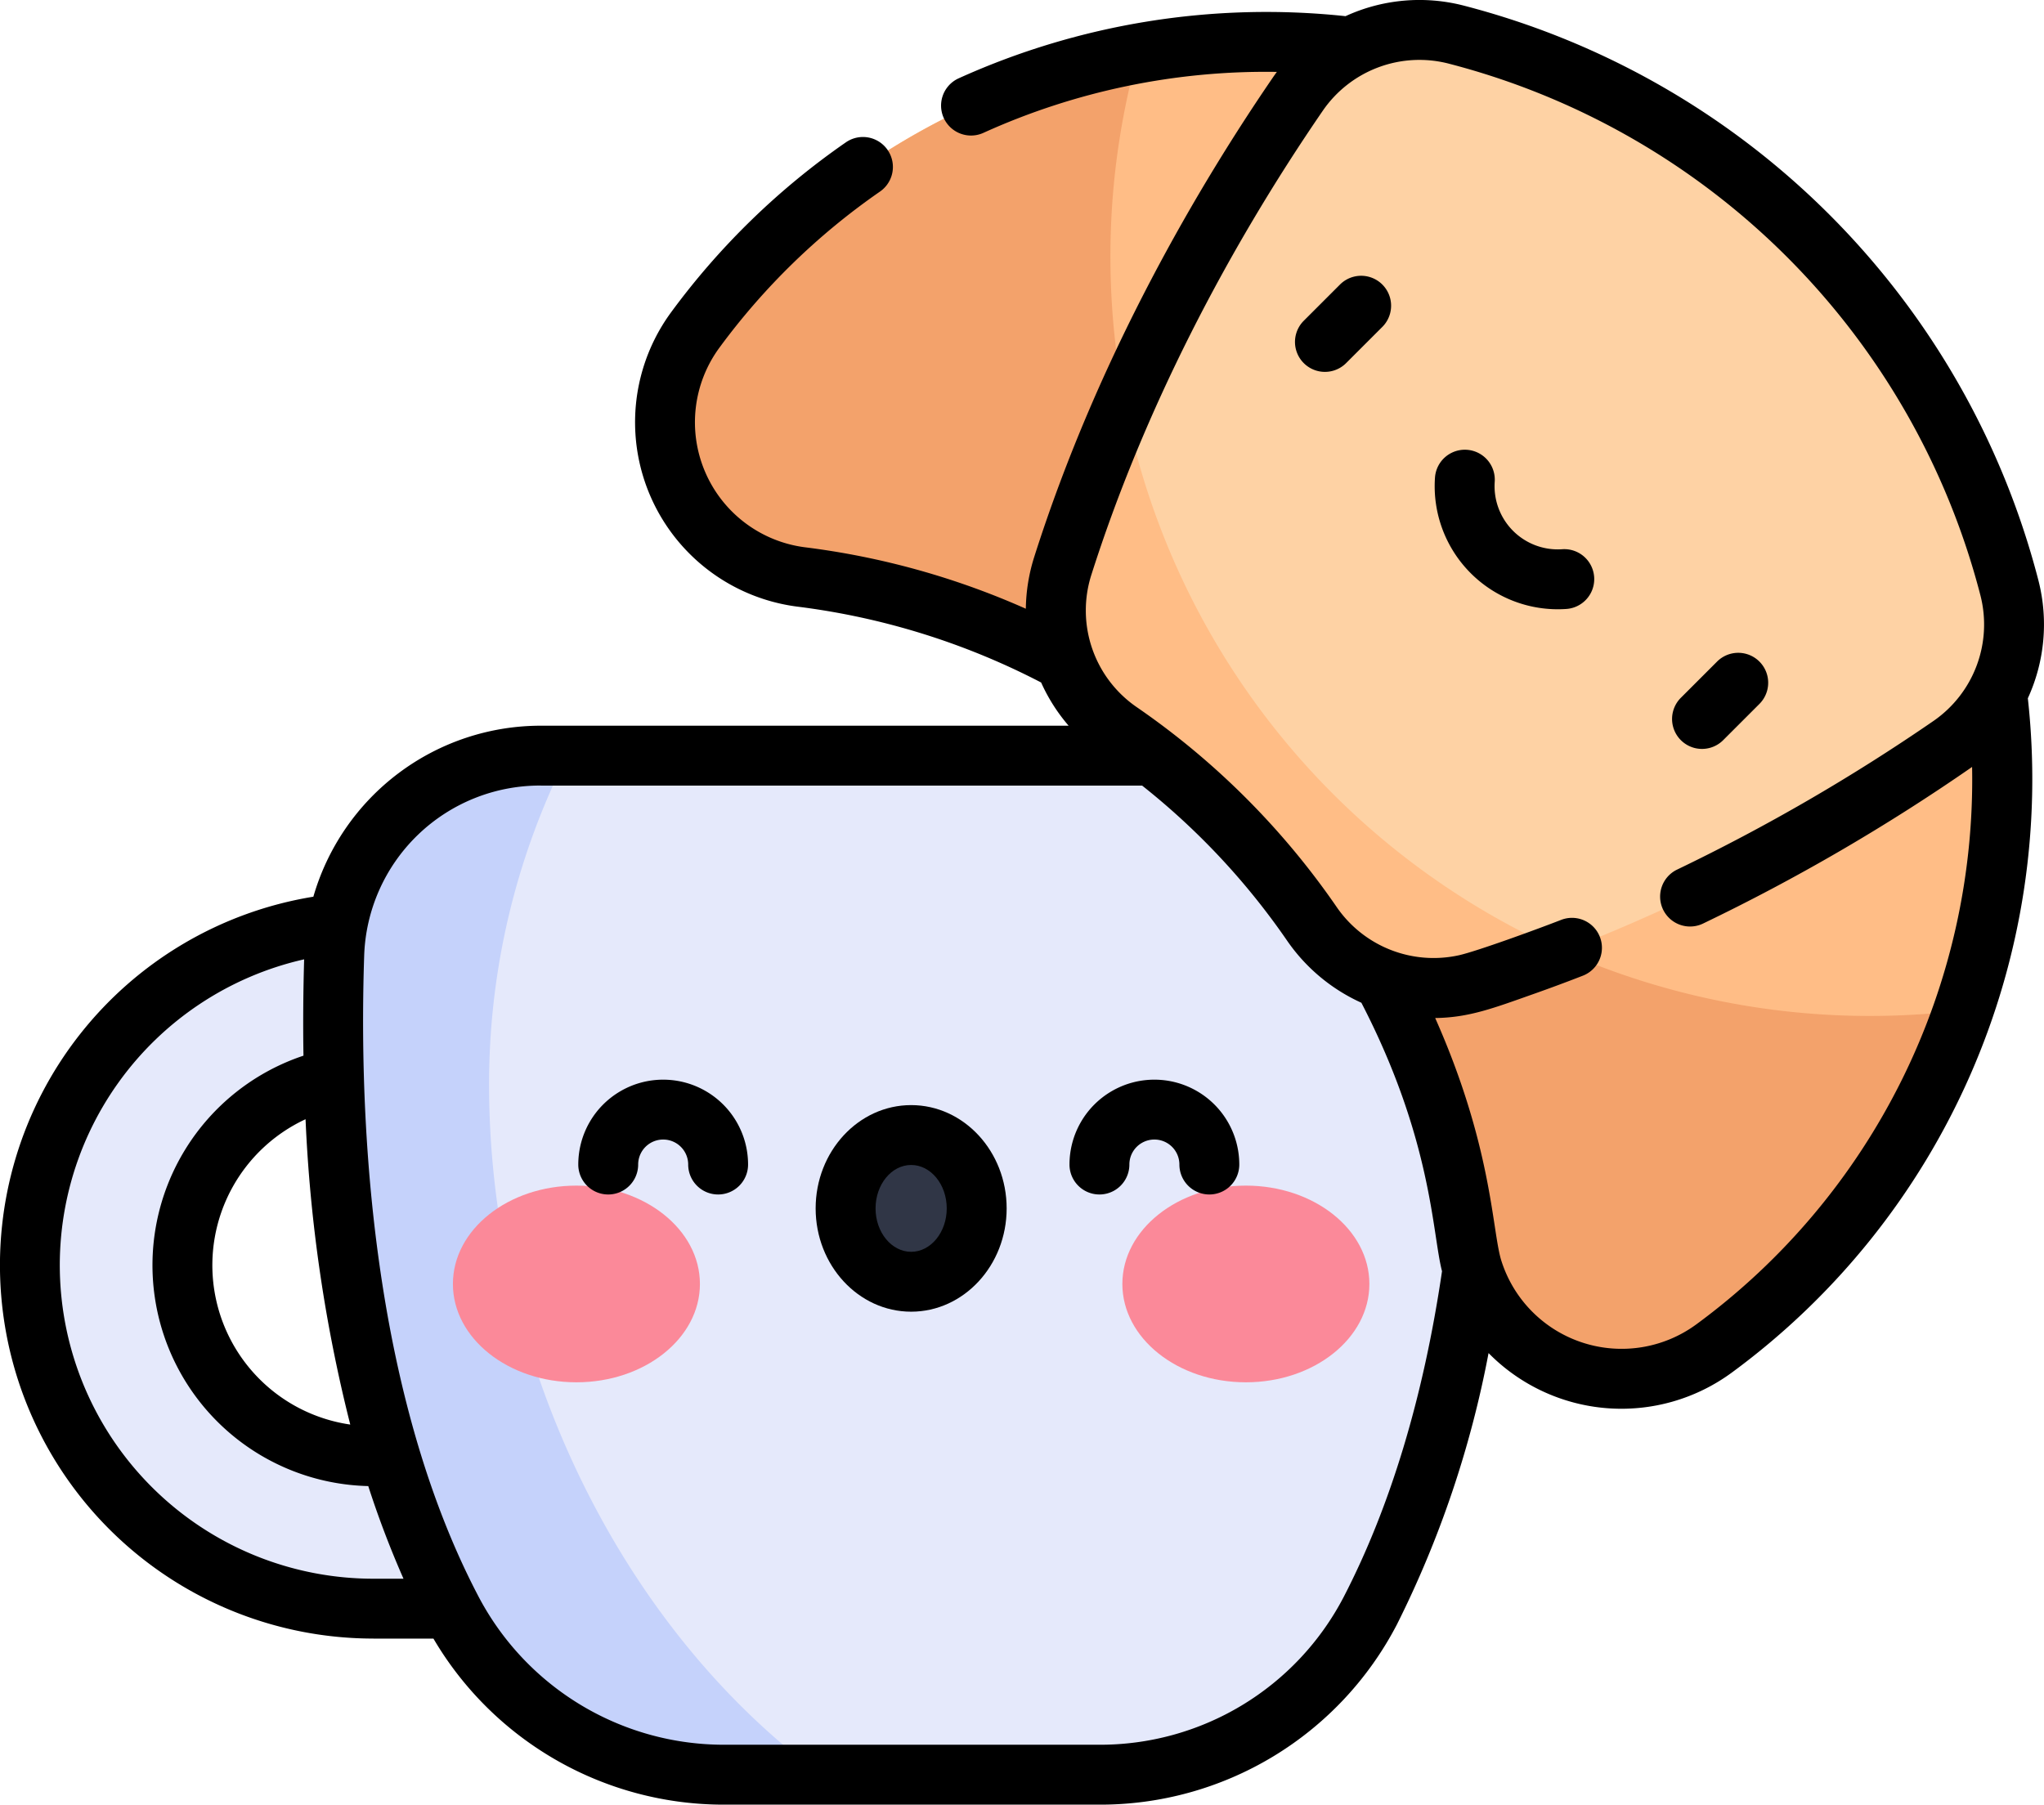 <svg xmlns="http://www.w3.org/2000/svg" width="224" height="197.802" viewBox="0 0 224 197.802">
  <g id="Raggruppa_4490" data-name="Raggruppa 4490" transform="translate(0 -29.94)">
    <g id="Raggruppa_4353" data-name="Raggruppa 4353" transform="translate(3.281 33.222)">
      <path id="Tracciato_5202" data-name="Tracciato 5202" d="M67.366,319.447H45.142a20.932,20.932,0,1,1,0-41.864H67.365v-16.71H45.142a37.642,37.642,0,1,0,0,75.284H67.365v-16.71Z" transform="translate(-7.5 -163.121)" fill="#e5e9fb"/>
      <path id="Tracciato_5203" data-name="Tracciato 5203" d="M210.013,241.14a22.646,22.646,0,0,0-22.648-21.877H106.21A22.646,22.646,0,0,0,83.563,241.14c-.639,19.42.918,48.21,12.625,71.281a33.8,33.8,0,0,0,30.129,18.535h40.95A33.526,33.526,0,0,0,197.1,312.978C209.069,289.814,210.658,260.716,210.013,241.14Z" transform="translate(-50.217 -139.715)" fill="#e5e9fb"/>
      <path id="Tracciato_5204" data-name="Tracciato 5204" d="M100.534,255.334a79.834,79.834,0,0,1,8.558-36.071H106.21A22.646,22.646,0,0,0,83.563,241.14c-.639,19.42.918,48.21,12.625,71.281a33.8,33.8,0,0,0,30.129,18.535h10.578C114.5,314.432,100.534,284.8,100.534,255.334Z" transform="translate(-50.217 -139.715)" fill="#c5d2fb"/>
      <ellipse id="Ellisse_85" data-name="Ellisse 85" cx="13.535" cy="10.779" rx="13.535" ry="10.779" transform="translate(46.353 126.667)" fill="#fb8999"/>
      <ellipse id="Ellisse_86" data-name="Ellisse 86" cx="13.535" cy="10.779" rx="13.535" ry="10.779" transform="translate(119.718 126.667)" fill="#fb8999"/>
      <ellipse id="Ellisse_87" data-name="Ellisse 87" cx="7.185" cy="8.04" rx="7.185" ry="8.04" transform="translate(89.386 121.124)" fill="#303646"/>
      <path id="Tracciato_5205" data-name="Tracciato 5205" d="M289.4,64.143c-31.177-31.177-81.248-31.654-111.836-1.066a77.436,77.436,0,0,0-7.653,8.907,17.1,17.1,0,0,0,11.55,27.1,84.718,84.718,0,0,1,72.994,72.994,17.1,17.1,0,0,0,27.1,11.55,77.432,77.432,0,0,0,8.907-7.653C321.05,145.391,320.573,95.32,289.4,64.143Z" transform="translate(-96.972 -39.13)" fill="#ffbd86"/>
      <path id="Tracciato_5206" data-name="Tracciato 5206" d="M298.568,148.83a83.242,83.242,0,0,1-80.16-105.492,77.257,77.257,0,0,0-48.5,30.274,17.1,17.1,0,0,0,11.55,27.1,84.715,84.715,0,0,1,72.994,72.994,17.1,17.1,0,0,0,27.1,11.55A77.308,77.308,0,0,0,308.847,148.2,84.064,84.064,0,0,1,298.568,148.83Z" transform="translate(-96.972 -40.758)" fill="#f3a26b"/>
      <path id="Tracciato_5207" data-name="Tracciato 5207" d="M368.977,98.639a84.471,84.471,0,0,0-60.7-60.7A16.075,16.075,0,0,0,291.04,44.41c-8.677,12.636-19.086,30.62-25.82,51.805a16.146,16.146,0,0,0,6.3,18.194A81.581,81.581,0,0,1,292.51,135.4a16.145,16.145,0,0,0,18.194,6.3c21.186-6.735,39.17-17.144,51.806-25.82A16.075,16.075,0,0,0,368.977,98.639Z" transform="translate(-152.043 -37.44)" fill="#fed2a4"/>
      <path id="Tracciato_5208" data-name="Tracciato 5208" d="M272,130.972a177.425,177.425,0,0,0-6.782,17.855,16.146,16.146,0,0,0,6.3,18.194,81.588,81.588,0,0,1,20.987,20.988,16.145,16.145,0,0,0,18.194,6.3q4.772-1.517,9.32-3.266A83.317,83.317,0,0,1,272,130.972Z" transform="translate(-152.043 -90.052)" fill="#ffbd86"/>
    </g>
    <g id="Raggruppa_4358" data-name="Raggruppa 4358" transform="translate(0 29.941)">
      <path id="Tracciato_5209" data-name="Tracciato 5209" d="M329.311,99.99l-3.97,3.97a3.281,3.281,0,0,0,4.641,4.641l3.97-3.97a3.281,3.281,0,0,0-4.641-4.641Z" transform="translate(-182.463 -68.803)"/>
      <path id="Tracciato_5210" data-name="Tracciato 5210" d="M424.438,203.058l3.97-3.97a3.281,3.281,0,1,0-4.641-4.641l-3.97,3.97a3.281,3.281,0,1,0,4.641,4.641Z" transform="translate(-235.595 -121.935)"/>
      <path id="Tracciato_5211" data-name="Tracciato 5211" d="M373.8,160.061a3.281,3.281,0,0,0-.449-6.547,6.929,6.929,0,0,1-7.4-7.4,3.281,3.281,0,1,0-6.547-.449A13.491,13.491,0,0,0,373.8,160.061Z" transform="translate(-202.146 -93.317)"/>
      <path id="Tracciato_5212" data-name="Tracciato 5212" d="M40.925,209.538H47.5a36.885,36.885,0,0,0,31.887,18.2h40.951a36.639,36.639,0,0,0,32.753-19.754,113.51,113.51,0,0,0,10.039-29.74,20.429,20.429,0,0,0,26.686,2.117,80.7,80.7,0,0,0,32.413-73.886A19.4,19.4,0,0,0,223.4,93.6a87.757,87.757,0,0,0-63.065-63.065,19.4,19.4,0,0,0-12.881,1.177,81.785,81.785,0,0,0-42.4,6.815,3.281,3.281,0,0,0,2.718,5.974,74.934,74.934,0,0,1,32.157-6.68q-.183.249-.358.5C131.509,50.08,120.405,68.757,113.335,91a19.567,19.567,0,0,0-.915,5.66,85.554,85.554,0,0,0-24.245-6.74,13.812,13.812,0,0,1-9.311-21.905A74.33,74.33,0,0,1,96.436,50.938a3.281,3.281,0,1,0-3.733-5.4A80.891,80.891,0,0,0,73.575,64.128a20.374,20.374,0,0,0,13.79,32.3,79.2,79.2,0,0,1,26.732,8.318,19.4,19.4,0,0,0,3.012,4.735H59.276a25.939,25.939,0,0,0-24.935,18.742,40.922,40.922,0,0,0,6.583,81.312Zm-2.54-23.459a17.645,17.645,0,0,1-4.9-33.466,165.23,165.23,0,0,0,4.9,33.466ZM158.711,36.9a81.194,81.194,0,0,1,58.331,58.331,12.85,12.85,0,0,1-5.146,13.724,209.972,209.972,0,0,1-28.1,16.295,3.281,3.281,0,1,0,2.833,5.919A215.5,215.5,0,0,0,216.12,114a74.083,74.083,0,0,1-30.193,61.076A13.828,13.828,0,0,1,164.494,168c-.994-3.375-1-12.491-7.213-26.48,3.714-.046,6.406-1.086,10.9-2.676,1.757-.622,3.523-1.278,5.283-1.964a3.281,3.281,0,1,0-2.382-6.115c-2.779,1.082-9.14,3.4-11.151,3.865a12.893,12.893,0,0,1-13.474-5.316,85.21,85.21,0,0,0-21.831-21.832,12.853,12.853,0,0,1-5.037-14.5c5.713-17.97,14.849-35.581,25.4-50.943A12.851,12.851,0,0,1,158.711,36.9ZM59.276,116.046h65.89a78.219,78.219,0,0,1,15.883,16.99,19.8,19.8,0,0,0,8.144,6.811c7.772,15.017,7.756,25.308,8.836,29.425-2.025,13.776-5.648,25.784-10.773,35.7a30.1,30.1,0,0,1-26.922,16.2H79.383a30.374,30.374,0,0,1-27.041-16.432c-10.521-20.179-13.181-47.334-12.434-70a19.286,19.286,0,0,1,19.369-18.7ZM33.331,135.09c-.1,3.426-.132,7.048-.074,10.557a24.213,24.213,0,0,0,7.1,47.174,105.844,105.844,0,0,0,3.862,10.154h-3.3a34.368,34.368,0,0,1-7.594-67.886Z" transform="translate(0 -29.941)"/>
      <g id="Raggruppa_4357" data-name="Raggruppa 4357" transform="translate(63.373 118.331)">
        <g id="Raggruppa_4354" data-name="Raggruppa 4354" transform="translate(26.013 2.793)">
          <path id="Tracciato_5213" data-name="Tracciato 5213" d="M214.778,329.437c-5.771,0-10.466-5.078-10.466-11.321s4.695-11.321,10.466-11.321,10.466,5.078,10.466,11.321S220.548,329.437,214.778,329.437Zm0-16.08c-2.152,0-3.9,2.135-3.9,4.758s1.751,4.759,3.9,4.759,3.9-2.135,3.9-4.759S216.93,313.357,214.778,313.357Z" transform="translate(-204.312 -306.795)"/>
        </g>
        <g id="Raggruppa_4355" data-name="Raggruppa 4355">
          <path id="Tracciato_5214" data-name="Tracciato 5214" d="M160.179,313a3.281,3.281,0,0,1-3.281-3.281,2.741,2.741,0,0,0-5.482,0,3.281,3.281,0,1,1-6.563,0,9.3,9.3,0,1,1,18.607,0A3.281,3.281,0,0,1,160.179,313Z" transform="translate(-144.853 -300.411)"/>
        </g>
        <g id="Raggruppa_4356" data-name="Raggruppa 4356" transform="translate(53.832)">
          <path id="Tracciato_5215" data-name="Tracciato 5215" d="M283.223,313a3.281,3.281,0,0,1-3.281-3.281,2.741,2.741,0,0,0-5.482,0,3.281,3.281,0,1,1-6.562,0,9.3,9.3,0,1,1,18.607,0A3.281,3.281,0,0,1,283.223,313Z" transform="translate(-267.898 -300.411)"/>
        </g>
      </g>
    </g>
  </g>
</svg>
